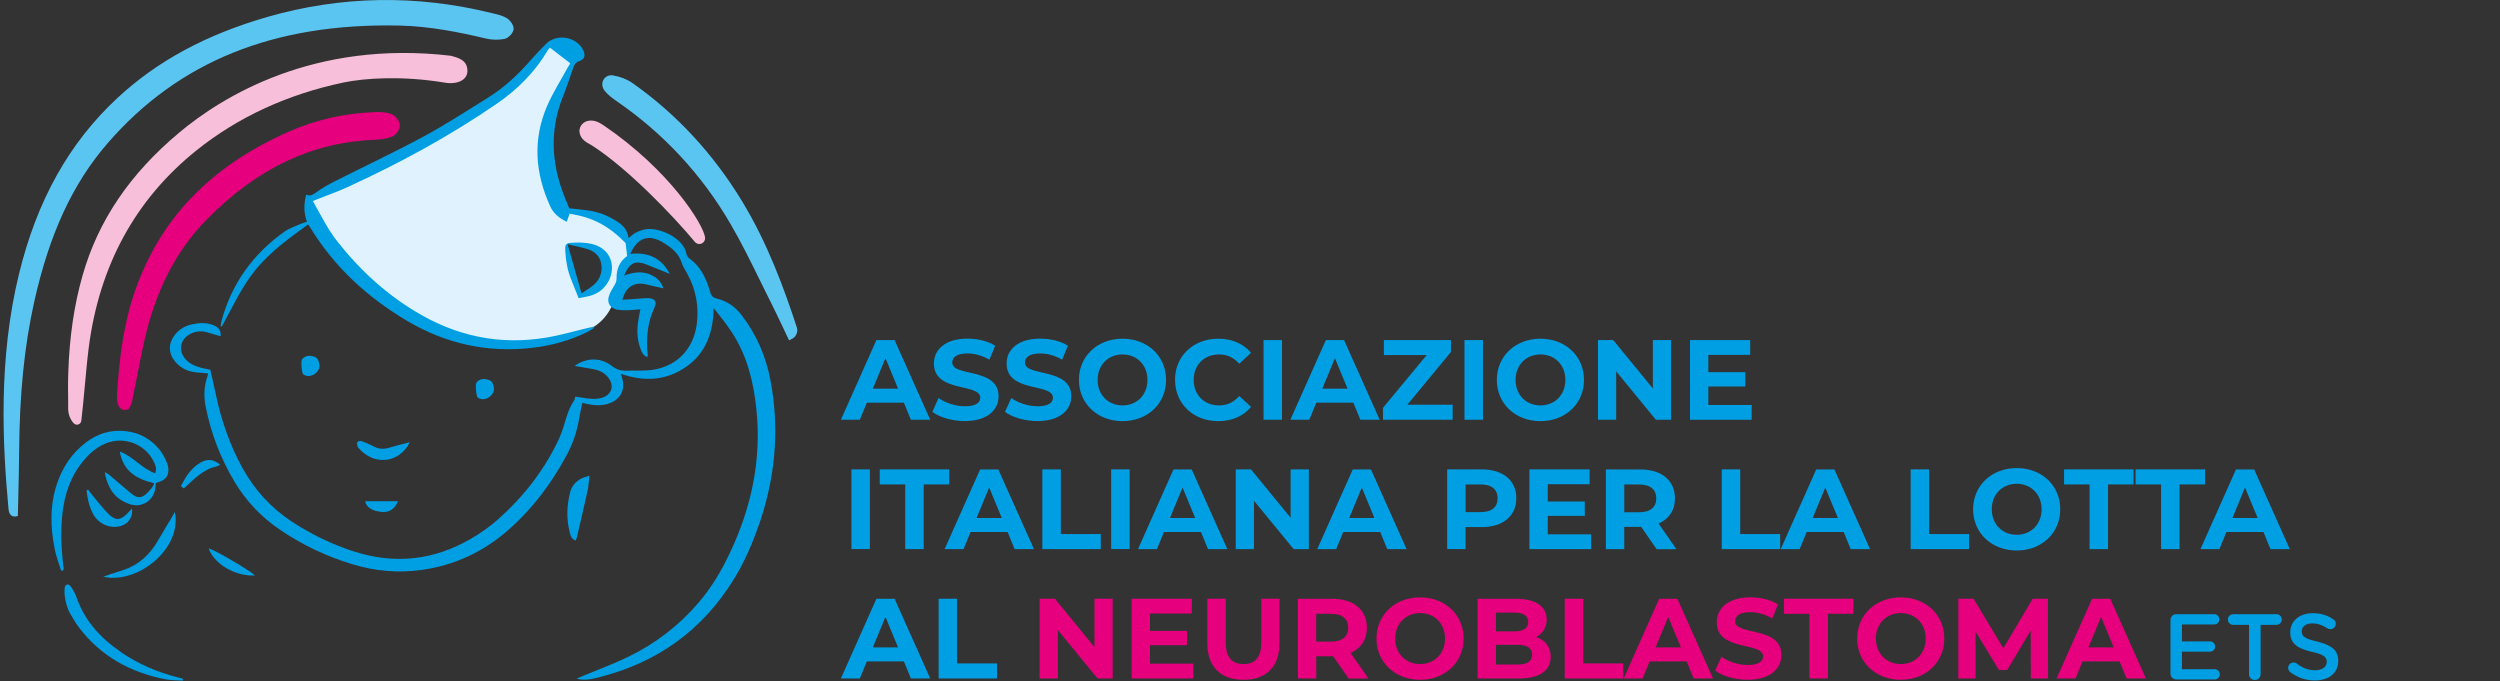 <?xml version="1.0" encoding="UTF-8"?>
<svg id="Livello_1" data-name="Livello 1" xmlns="http://www.w3.org/2000/svg" xmlns:xlink="http://www.w3.org/1999/xlink" viewBox="0 0 380.34 103.68">
  <rect x="0" y="0" width="380.34" height="103.68" fill="#333333" stroke="none"/>
  <defs>
    <style>
      .cls-1 {
        fill: none;
      }

      .cls-2 {
        fill: #f7bfd9;
      }

      .cls-3 {
        fill: #5bc5f2;
      }

      .cls-4 {
        fill: #dff2fd;
      }

      .cls-5 {
        fill: #e6007e;
      }

      .cls-6 {
        fill: #009fe3;
      }

      .cls-7 {
        clip-path: url(#clippath);
      }
    </style>
    <clipPath id="clippath">
      <rect class="cls-1" width="380.34" height="103.68"/>
    </clipPath>
  </defs>
  <g id="logo_associazione_primario" data-name="logo associazione primario">
    <g class="cls-7">
      <g>
        <path class="cls-4" d="M95.25,36.34l-2.15-2.16-4.76-1.79-1.99-.29-2.52-3.33-1.1-3.39s1.99-9.87,2.07-10.03c.08-.16,2.18-4.94,2.18-4.94l.17-1.23-2.14-1.65-1.47-.71-1.15,1.24-6.19,6.29-6.14,3.99-6.51,3.88-14.2,7.25-2.44.89.29,1.02-.06.73,4.41,6.23,6.65,6.65,7.35,4.58,7.42,2.52h9.17s2.86-.74,6.38-1.6c3.52-.87,4.75-4.33,4.75-4.33l.84-2.74.26-2.29,1.24-1.64.17-1.96-.53-1.2ZM91.52,42.8l-1.68,1.47-1.58.81-1.13-3.04-.08-.66-.7-3.08-.13-1.01.06-.17.35-.04,2.41.31,2.46.92.66,1.86-.66,2.63Z"/>
        <path class="cls-3" d="M77.1,2.76c-.59-.36-1.28-.53-1.95-.69l-.31-.07c-11.45-2.84-22.93-2.65-34.13.57-9.32,2.68-16.8,6.71-22.85,12.34-7.35,6.83-12.24,15.58-14.97,26.77C-.27,54.62.38,67.55,1.29,77.37h0c.03.28.07.78.44,1.05.14.11.31.16.51.16.08,0,.16,0,.25-.03l.23-.05v-.23c.03-.99.05-1.97.07-2.96.05-2.13.11-4.33.12-6.49.06-8.84.78-16.1,2.29-22.87,2.3-10.34,5.85-18.02,11.17-24.16C27.18,9.33,41.7,3.47,60.78,3.89c4.67.1,9.27,1.05,13.14,1.97.93.22,1.93.24,2.84.06.6-.12,1.31-.89,1.38-1.47.06-.61-.56-1.4-1.03-1.69"/>
        <path class="cls-2" d="M69.02,8.61c-.11-.03-.22-.07-.33-.1l-.12-.03c-20.84-2.44-34.81,6.26-41.28,11.67-7.53,6.29-12.35,13.41-14.73,21.76-1.28,4.49-1.99,9.31-2.17,14.72-.06,1.7-.04,3.01-.02,4.51v1.12c.02.57.17,1.12.44,1.58.17.29.46.77.9.77.05,0,.09,0,.14-.02.11-.02.47-.14.53-.64.17-1.43.33-3.16.5-4.99.2-2.15.4-4.37.62-6.07,1.6-12.48,7.11-22.58,16.4-30.02,6.3-5.05,13.82-8.52,22.37-10.32,3.25-.68,8.97-1.04,15.25,0,1.19.23,2.3.06,2.96-.46.39-.31.61-.72.63-1.19.07-1.65-1.23-2.04-2.1-2.3"/>
        <path class="cls-5" d="M59.51,17.33c-.66-.22-1.43-.31-2.3-.28-4.66.14-9.13,1.15-13.27,2.98-11.93,5.27-19.59,13.23-23.43,24.33-1.86,5.38-2.41,10.92-2.7,15.63-.05.75.01,1.72.55,2.16.18.15.4.22.62.22.1,0,.19-.01.29-.04l.28-.08.16-.24c.3-.46.43-1.11.54-1.69l.05-.27c.21-1.02.41-2.05.61-3.07.32-1.66.66-3.38,1.03-5.05,1.73-7.71,4.83-13.76,9.47-18.49,7.69-7.84,16.09-11.83,25.7-12.18.92-.03,1.75-.19,2.48-.45.67-.24,1.26-1.09,1.24-1.77-.02-.72-.72-1.48-1.33-1.69"/>
        <path class="cls-3" d="M121.26,49.91c-1.94-5.94-4.46-12.88-8.38-19.32-4.4-7.24-10.01-13.28-16.68-17.97-.8-.56-1.85-.97-2.95-1.15-.6-.1-1.15.16-1.43.65-.31.53-.23,1.21.19,1.72.53.65,1.24,1.16,1.86,1.59,7.1,4.89,12.91,11.15,17.25,18.61,1.66,2.84,3.14,5.85,4.57,8.77.57,1.17,1.15,2.33,1.73,3.49.56,1.11,1.1,2.26,1.63,3.37.24.52.49,1.03.73,1.55l.27.56.54-.29c.57-.3.82-1.1.66-1.58"/>
        <path class="cls-2" d="M91.72,19c-.61-.41-1.44-.84-2.39-.58-.81.23-1.32,1.04-1.14,1.84.2.94.98,1.37,1.54,1.68.12.07.25.14.36.21,5.42,3.47,12.46,10.83,15.62,14.65.17.21.42.32.68.32.12,0,.24-.02.35-.07.36-.16.57-.52.53-.91-.24-1.98-5.37-10.25-15.54-17.14"/>
        <path class="cls-6" d="M9.26,86.72c-.32-1.06-.71-2.07-.92-3.11-.7-3.43-.78-6.86.4-10.22.84-2.4,2.22-4.43,4.23-6,1.8-1.41,3.85-2.05,6.14-1.8,2.15.23,3.88,1.23,5.23,2.9,1.03,1.44,1.24,2.46,1.27,2.75.1.98-.33,1.66-1.24,2.02-.2.08-.4.13-.66.21-.03.29-.04.57-.08.84-.3,1.92-2.09,3.01-3.93,2.38-1.38-.47-2.47-1.33-3.09-2.68-.31-.67-.56-1.37-.67-2.18.2.11.42.19.59.33,1.02.86,2.03,1.72,3.04,2.59,1.26,1.08,1.91,1.41,3.38-.35.14-.16.26-.35.37-.53.05-.08.07-.19.12-.36-2.6-.61-4.69-1.77-5.22-4.81,2.06.75,3.34,2.59,5.38,3.3.28-.68.07-1.2-.18-1.71-1.36-2.84-4.74-4.04-7.6-2.72-1.37.63-2.43,1.65-3.36,2.81-1.77,2.24-2.62,4.85-2.95,7.65-.3,2.55-.21,5.1.07,7.64.02.21,0,.5.12.62,0,.37-.11.79-.45.41"/>
        <path class="cls-6" d="M18.4,99.2c-3.1-2.11-5.55-4.78-6.79-8.41-.07-.2-.15-.41-.26-.59-.32-.54-.83-1.73-1.38-1.1-.36.41-.13,2.9.75,4.32.4.64.75,1.32,1.2,1.92,3.36,4.48,7.92,6.99,13.35,8.02.83.16,1.7.12,2.55.18,0-.08,0-.15,0-.23-.02-.02-.04-.06-.07-.07-.28-.08-.55-.15-.83-.22-3.06-.78-5.92-2.03-8.53-3.81"/>
        <path class="cls-6" d="M30.48,70.39c-1.11.66-1.9,1.63-2.52,2.75-.13.24-.26.48-.44.81-.28-.38.34.45.48.32,1.5-1.32,2.86-2.87,4.95-3.31.18-.04.35-.16.55-.26-1.02-.84-1.96-.94-3.02-.31"/>
        <path class="cls-6" d="M88.03,45.37c-.39-.99-.75-1.92-1.13-2.84-.55-1.34-.8-2.75-.89-4.19-.08-1.19.02-1.36,1.18-1.42.95-.05,1.95-.03,2.87.2,3.5.86,3.78,4.47,1.87,6.58-.72.8-1.66,1.23-2.71,1.43-.38.07-.75.15-1.19.23M86.36,37.17c.73,2.58,1.41,4.99,2.11,7.46.61-.41,1.23-.77,1.78-1.22.98-.81,1.4-1.91,1.24-3.16-.17-1.27-1.01-2.03-2.2-2.38-.95-.28-1.92-.47-2.93-.71"/>
        <path class="cls-6" d="M26.6,77.9c1.15,5.36-5.43,11.01-10.89,9.85.34-.13.54-.22.74-.28.79-.26,1.58-.49,2.36-.76,2.32-.79,4-2.35,5.21-4.45.72-1.25,1.47-2.47,2.21-3.71.13-.21.24-.43.36-.65"/>
        <path class="cls-6" d="M89.68,72.37c-.11.87-.13,1.54-.27,2.19-.52,2.38-1.08,4.75-1.63,7.12-.04.17-.11.34-.19.56-.73-.23-.82-.88-.95-1.43-.49-1.95-.39-3.91.08-5.86.24-.99.87-1.72,1.78-2.18.3-.15.64-.22,1.18-.41"/>
        <path class="cls-6" d="M62.35,67.27c-1.58,3.2-5.4,3.65-7.78.91-.07-.08-.16-.17-.18-.27-.03-.23-.12-.54,0-.68.1-.13.46-.18.65-.11.6.22,1.2.47,1.77.78.78.42,1.54.47,2.38.22.98-.3,1.98-.54,3.17-.85"/>
        <path class="cls-6" d="M13.41,74.49c.25.33.49.67.76.99.76.91,1.48,1.85,2.31,2.69,1.08,1.09,1.87,1.02,2.93-.09.21-.22.42-.45.67-.72.18,1.27-.52,2.31-1.7,2.66-1.53.46-3.34-.26-4.16-1.72-.64-1.14-.91-2.4-1.05-3.68.08-.04.16-.09.24-.13"/>
        <path class="cls-6" d="M38.8,87.54c-2.95.21-6.28-1.77-7.05-4.1.7.1,6.06,3.2,7.05,4.1"/>
        <path class="cls-6" d="M47.2,54.13c.46.09.98.13,1.21.68.36.89.23,1.43-.42,1.99-.5.42-1.18.53-1.69.25-.06-.03-.12-.07-.18-.12-.2-.17-.36-1.82-.21-2.16.16-.39.7-.66,1.29-.64"/>
        <path class="cls-6" d="M73.74,57.66c.46.09.98.13,1.21.68.36.89.23,1.43-.42,1.99-.5.42-1.18.53-1.69.25-.06-.03-.12-.07-.18-.12-.2-.17-.36-1.82-.21-2.16.16-.39.7-.66,1.29-.64"/>
        <path class="cls-6" d="M60.55,76.25c-.52,1.25-1.36,1.75-2.52,1.63-1.41-.14-2.28-.69-2.49-1.63h5Z"/>
        <path class="cls-6" d="M33.56,49.63c.03-.21.05-.42.1-.62,1.5-5.78,4.79-10.32,9.61-13.77.66-.47,1.47-.74,2.22-1.08.36-.16.74-.27,1.2-.43-.48-1.35-.5-2.69-.1-4.13.58.3.99.03,1.47-.31.84-.6,1.75-1.14,2.67-1.61,4.59-2.32,9.24-4.5,13.77-6.94,3.32-1.79,6.48-3.86,9.69-5.85,2.4-1.49,4.47-3.38,6.33-5.5.83-.95,1.69-1.87,2.59-2.75,1.63-1.6,4.66-1.04,5.63,1.02.37.77.2,1.35-.61,1.64-.5.18-.73.46-.9.94-.51,1.53-1.03,3.07-1.63,4.57-1.92,4.86-1.74,9.7.06,14.54.29.77.61,1.53.94,2.34.87.09,1.76.17,2.64.29,1.44.18,2.81.63,4.06,1.36,1.1.64,2.16,1.34,2.32,2.89.4-.31.67-.59.99-.77.37-.21.78-.37,1.19-.49,2.22-.66,6.22,1.23,6.61,3.6.05.28.27.61.51.78,1.73,1.26,2.55,3.08,3.11,5.04.17.58.4.89,1.03,1.04,1.56.36,2.8,1.25,3.78,2.53,2.28,2.97,3.7,6.31,4.39,9.98,1.45,7.73.66,15.25-2.02,22.61-.94,2.57-2.04,5.07-3.47,7.41-4.83,7.93-11.8,12.91-20.79,15.12-1.03.25-2.08.49-3.23.17.34-.15.68-.3,1.02-.44,2.29-.96,4.62-1.81,6.85-2.89,4.15-2.02,7.76-4.79,10.76-8.32,1.9-2.24,3.39-4.74,4.64-7.38,3.32-6.96,4.89-14.26,4.08-21.99-.43-4.12-1.4-8.09-3.69-11.61-.84-1.29-1.79-2.5-2.81-3.76-.07,3.65-1.11,6.83-4.22,8.97-3.05,2.09-6.35,2.27-9.89,1.04.09.3.15.52.21.74.46,1.62-.22,3.05-1.79,3.68-1.1.45-2.25.43-3.39.2-.28-.06-.55-.12-.9-.2-.17.82-.35,1.58-.48,2.36-.32,1.97-.96,3.84-1.9,5.59-2.28,4.25-5.13,8.08-8.75,11.28-3.84,3.4-8.31,5.51-13.41,6.2-3.5.47-6.96.17-10.35-.85-4.02-1.21-7.77-2.99-11.24-5.37-2.77-1.9-5.03-4.29-6.76-7.17-2.12-3.55-3.6-7.35-4.4-11.42-.31-1.59-.29-3.14.27-4.68.05-.13.05-.27.08-.42-.78-.08-1.53-.11-2.26-.23-1.1-.18-2.03-.72-2.75-1.57-1.02-1.21-1.06-2.69-.12-3.97.7-.95,1.66-1.48,2.78-1.72,1.03-.21,2.08-.27,3.08.12.7.27,1.28.66,1.18,1.71-.66-.19-1.3-.36-1.93-.56-.9-.28-1.78-.24-2.62.18-1.68.84-1.98,2.69-.65,4.02.63.63,1.43.95,2.27,1.17.45.12.91.19,1.36.28.29,1.3.61,2.61.88,3.92.81,3.86,2.1,7.55,4,11.01,1.86,3.37,4.37,6.13,7.61,8.24,2.94,1.92,6.07,3.43,9.41,4.5,6.21,1.99,12.14,1.32,17.76-1.95,1.42-.83,2.8-1.79,4.03-2.87,3.89-3.44,7.06-7.46,9.29-12.18.31-.65.56-1.33.77-2.01.42-1.38.77-2.77,1.61-3.98.09-.13.1-.33.16-.58.35.05.69.09,1.04.15,1,.17,1.99.33,2.99.04,1.48-.43,1.97-1.8,1.04-3.03-.57-.75-1.35-1.17-2.27-1.33-.94-.17-1.88-.32-2.89-.5,1.82-1.29,3.95-1.32,5.66,0,.68.53,1.37.75,2.18.72,1.47-.04,2.97.09,4.4-.19,3.55-.68,5.87-3.28,6.34-6.87.36-2.73-.13-5.3-1.45-7.71-.29-.54-.66-1.05-.84-1.63-.44-1.42-1.49-2.26-2.66-2.99-1.82-1.14-3.8-1.42-5.17,1.63,2.67-.31,4.73.58,6.02,3.04-.65-.26-1.3-.53-1.96-.79-.5-.2-1-.41-1.5-.61-1.78-.71-2.64-.33-3.49,1.65,1.56-.59,3.06-.74,4.5.11.65.38,1.18.92,1.47,1.84-.94-.22-1.76-.4-2.58-.6-1.81-.44-3.11.34-3.66,2.33.59-.04,1.14-.07,1.69-.1.79-.05,1.58-.16,2.36-.13.91.04,1.24.58.85,1.39-1.12,2.36-1.3,4.83-1.03,7.37,0,.03-.03.07-.08.18-.61-.2-.83-.73-1.02-1.23-.48-1.27-.57-2.6-.4-3.93.08-.67.23-1.33.37-2.1-.71.06-1.34.14-1.98.15-.57,0-1.16.01-1.7-.13-.92-.23-1.38-.97-1.14-1.89.16-.61.51-1.18.84-1.72.21-.35.37-.64.36-1.08-.03-1.41.45-2.61,1.61-3.43-.08-.66-.15-1.28-.23-1.97-2.6-2.65-5.02-3.92-8.53-4.47-.13.38-.27.77-.42,1.22-1.17-.54-2.04-1.27-2.53-2.36-2.29-5.02-2.68-10.13-.46-15.26.85-1.97,2.02-3.8,3.05-5.7.17-.31.36-.6.47-.78-1.06-.81-2.04-1.56-3.09-2.38-.05.05-.22.21-.34.41-1.94,3.28-4.54,5.9-7.67,8.06-7.22,4.98-14.89,9.12-22.84,12.77-1.53.7-3.13,1.25-4.7,1.88-.16.06-.31.14-.52.22,1.21,2.15,2.27,4.31,3.77,6.21,3.57,4.5,7.75,8.3,12.77,11.14,6.36,3.6,13.14,4.68,20.3,3.17,1.58-.33,3.14-.77,4.71-1.15.37-.09.75-.17,1.13-.26.03.07.06.14.1.2-.35.21-.69.45-1.05.62-2.64,1.29-5.44,2.06-8.35,2.4-6.76.78-13.09-.6-18.95-4.05-6.11-3.6-11.21-8.27-14.91-14.38-.06-.09-.13-.17-.25-.34-2.78,2.03-5.57,4-7.81,6.68-2.24,2.67-3.65,5.83-5.31,8.84-.07-.02-.15-.03-.22-.05M87.15,8.17c-.53-1.07-1.47-1.47-2.61-1.51.74.7,1.56,1.27,2.61,1.51"/>
        <path class="cls-6" d="M137.51,61.26h-5.63l-1.07,2.6h-2.88l5.4-12.12h2.77l5.42,12.12h-2.94l-1.07-2.6ZM136.63,59.13l-1.92-4.64-1.92,4.64h3.84Z"/>
        <path class="cls-6" d="M141.84,62.66l.95-2.11c1.02.74,2.55,1.26,4,1.26,1.66,0,2.34-.55,2.34-1.3,0-2.27-7.05-.71-7.05-5.21,0-2.06,1.66-3.78,5.11-3.78,1.52,0,3.08.36,4.21,1.07l-.87,2.13c-1.13-.64-2.29-.95-3.36-.95-1.66,0-2.3.62-2.3,1.39,0,2.23,7.05.69,7.05,5.14,0,2.03-1.68,3.76-5.14,3.76-1.92,0-3.86-.57-4.94-1.4"/>
        <path class="cls-6" d="M152.9,62.66l.95-2.11c1.02.74,2.55,1.26,4,1.26,1.66,0,2.34-.55,2.34-1.3,0-2.27-7.05-.71-7.05-5.21,0-2.06,1.66-3.78,5.11-3.78,1.52,0,3.08.36,4.21,1.07l-.87,2.13c-1.13-.64-2.29-.95-3.36-.95-1.66,0-2.3.62-2.3,1.39,0,2.23,7.05.69,7.05,5.14,0,2.03-1.68,3.76-5.14,3.76-1.92,0-3.86-.57-4.94-1.4"/>
        <path class="cls-6" d="M164.14,57.8c0-3.6,2.81-6.27,6.63-6.27s6.63,2.65,6.63,6.27-2.82,6.27-6.63,6.27-6.63-2.67-6.63-6.27M174.57,57.8c0-2.3-1.63-3.88-3.79-3.88s-3.79,1.58-3.79,3.88,1.63,3.88,3.79,3.88,3.79-1.58,3.79-3.88"/>
        <path class="cls-6" d="M178.76,57.8c0-3.65,2.81-6.27,6.58-6.27,2.1,0,3.85.76,4.99,2.15l-1.8,1.66c-.81-.93-1.84-1.42-3.05-1.42-2.27,0-3.88,1.59-3.88,3.88s1.61,3.88,3.88,3.88c1.21,0,2.23-.48,3.05-1.44l1.8,1.66c-1.14,1.4-2.89,2.17-5,2.17-3.76,0-6.56-2.62-6.56-6.27"/>
        <rect class="cls-6" x="192.23" y="51.74" width="2.81" height="12.12"/>
        <path class="cls-6" d="M205.89,61.26h-5.63l-1.07,2.6h-2.88l5.4-12.12h2.77l5.42,12.12h-2.94l-1.07-2.6ZM205.01,59.13l-1.92-4.64-1.92,4.64h3.84Z"/>
        <polygon class="cls-6" points="221 61.57 221 63.86 210.4 63.86 210.4 62.04 217.05 54.02 210.54 54.02 210.54 51.74 220.74 51.74 220.74 53.55 214.11 61.57 221 61.57"/>
        <rect class="cls-6" x="222.8" y="51.74" width="2.81" height="12.12"/>
        <path class="cls-6" d="M227.72,57.8c0-3.6,2.81-6.27,6.63-6.27s6.63,2.65,6.63,6.27-2.82,6.27-6.63,6.27-6.63-2.67-6.63-6.27M238.15,57.8c0-2.3-1.63-3.88-3.79-3.88s-3.79,1.58-3.79,3.88,1.63,3.88,3.79,3.88,3.79-1.58,3.79-3.88"/>
        <polygon class="cls-6" points="254.23 51.74 254.23 63.86 251.92 63.86 245.88 56.5 245.88 63.86 243.11 63.86 243.11 51.74 245.43 51.74 251.46 59.1 251.46 51.74 254.23 51.74"/>
        <polygon class="cls-6" points="266.49 61.61 266.49 63.86 257.11 63.86 257.11 51.74 266.27 51.74 266.27 53.99 259.9 53.99 259.9 56.62 265.53 56.62 265.53 58.8 259.9 58.8 259.9 61.61 266.49 61.61"/>
        <rect class="cls-6" x="129.53" y="71.41" width="2.81" height="12.12"/>
        <polygon class="cls-6" points="137.72 73.7 133.84 73.7 133.84 71.41 144.41 71.41 144.41 73.7 140.53 73.7 140.53 83.54 137.72 83.54 137.72 73.7"/>
        <path class="cls-6" d="M153.29,80.94h-5.63l-1.07,2.6h-2.88l5.4-12.12h2.77l5.42,12.12h-2.94l-1.07-2.6ZM152.41,78.81l-1.92-4.64-1.92,4.64h3.84Z"/>
        <polygon class="cls-6" points="158.58 71.41 161.39 71.41 161.39 81.25 167.47 81.25 167.47 83.54 158.58 83.54 158.58 71.41"/>
        <rect class="cls-6" x="169.05" y="71.41" width="2.81" height="12.12"/>
        <path class="cls-6" d="M182.71,80.94h-5.63l-1.07,2.6h-2.88l5.4-12.12h2.77l5.42,12.12h-2.94l-1.07-2.6ZM181.83,78.81l-1.92-4.64-1.92,4.64h3.84Z"/>
        <polygon class="cls-6" points="199.12 71.41 199.12 83.54 196.81 83.54 190.77 76.18 190.77 83.54 188 83.54 188 71.41 190.32 71.41 196.35 78.77 196.35 71.41 199.12 71.41"/>
        <path class="cls-6" d="M209.98,80.94h-5.63l-1.07,2.6h-2.88l5.4-12.12h2.77l5.42,12.12h-2.94l-1.07-2.6ZM209.1,78.81l-1.92-4.64-1.92,4.64h3.84Z"/>
        <path class="cls-6" d="M230.68,75.81c0,2.7-2.03,4.38-5.27,4.38h-2.44v3.34h-2.8v-12.12h5.25c3.24,0,5.27,1.68,5.27,4.4M227.84,75.81c0-1.33-.87-2.11-2.58-2.11h-2.29v4.21h2.29c1.71,0,2.58-.78,2.58-2.1"/>
        <polygon class="cls-6" points="242.07 81.29 242.07 83.54 232.68 83.54 232.68 71.41 241.84 71.41 241.84 73.67 235.47 73.67 235.47 76.3 241.1 76.3 241.1 78.48 235.47 78.48 235.47 81.29 242.07 81.29"/>
        <path class="cls-6" d="M252.03,83.54l-2.34-3.38h-2.58v3.38h-2.8v-12.12h5.25c3.24,0,5.26,1.68,5.26,4.4,0,1.82-.92,3.15-2.49,3.83l2.72,3.9h-3.01ZM249.4,73.7h-2.29v4.23h2.29c1.71,0,2.58-.8,2.58-2.11s-.87-2.11-2.58-2.11"/>
        <polygon class="cls-6" points="261.94 71.41 264.75 71.41 264.75 81.25 270.83 81.25 270.83 83.54 261.94 83.54 261.94 71.41"/>
        <path class="cls-6" d="M280.49,80.94h-5.63l-1.07,2.6h-2.88l5.4-12.12h2.77l5.42,12.12h-2.94l-1.07-2.6ZM279.61,78.81l-1.92-4.64-1.92,4.64h3.84Z"/>
        <polygon class="cls-6" points="290.68 71.41 293.49 71.41 293.49 81.25 299.57 81.25 299.57 83.54 290.68 83.54 290.68 71.41"/>
        <path class="cls-6" d="M300.18,77.48c0-3.6,2.81-6.27,6.63-6.27s6.63,2.65,6.63,6.27-2.82,6.27-6.63,6.27-6.63-2.67-6.63-6.27M310.6,77.48c0-2.3-1.63-3.88-3.79-3.88s-3.79,1.58-3.79,3.88,1.63,3.88,3.79,3.88,3.79-1.58,3.79-3.88"/>
        <polygon class="cls-6" points="317.9 73.7 314.02 73.7 314.02 71.41 324.59 71.41 324.59 73.7 320.71 73.7 320.71 83.54 317.9 83.54 317.9 73.7"/>
        <polygon class="cls-6" points="328.78 73.7 324.9 73.7 324.9 71.41 335.47 71.41 335.47 73.7 331.59 73.7 331.59 83.54 328.78 83.54 328.78 73.7"/>
        <path class="cls-6" d="M344.35,80.94h-5.63l-1.07,2.6h-2.88l5.4-12.12h2.77l5.42,12.12h-2.94l-1.07-2.6ZM343.47,78.81l-1.92-4.64-1.92,4.64h3.84Z"/>
        <path class="cls-6" d="M137.51,100.62h-5.63l-1.07,2.6h-2.88l5.4-12.12h2.77l5.42,12.12h-2.94l-1.07-2.6ZM136.63,98.49l-1.92-4.64-1.92,4.64h3.84Z"/>
        <polygon class="cls-6" points="142.8 91.09 145.6 91.09 145.6 100.93 151.68 100.93 151.68 103.22 142.8 103.22 142.8 91.09"/>
        <polygon class="cls-5" points="169.28 91.09 169.28 103.22 166.98 103.22 160.94 95.86 160.94 103.22 158.16 103.22 158.16 91.09 160.49 91.09 166.51 98.45 166.51 91.09 169.28 91.09"/>
        <polygon class="cls-5" points="181.55 100.96 181.55 103.22 172.16 103.22 172.16 91.09 181.32 91.09 181.32 93.34 174.95 93.34 174.95 95.98 180.58 95.98 180.58 98.16 174.95 98.16 174.95 100.96 181.55 100.96"/>
        <path class="cls-5" d="M183.68,97.88v-6.79h2.81v6.68c0,2.3,1,3.26,2.7,3.26s2.7-.95,2.7-3.26v-6.68h2.77v6.79c0,3.57-2.04,5.54-5.49,5.54s-5.49-1.97-5.49-5.54"/>
        <path class="cls-5" d="M205.17,103.22l-2.34-3.38h-2.58v3.38h-2.8v-12.12h5.25c3.24,0,5.26,1.68,5.26,4.4,0,1.82-.92,3.15-2.49,3.83l2.72,3.9h-3.01ZM202.53,93.38h-2.29v4.23h2.29c1.71,0,2.58-.8,2.58-2.11s-.87-2.11-2.58-2.11"/>
        <path class="cls-5" d="M209.41,97.15c0-3.6,2.81-6.27,6.63-6.27s6.63,2.65,6.63,6.27-2.82,6.27-6.63,6.27-6.63-2.67-6.63-6.27M219.84,97.15c0-2.3-1.63-3.88-3.79-3.88s-3.79,1.58-3.79,3.88,1.63,3.88,3.79,3.88,3.79-1.58,3.79-3.88"/>
        <path class="cls-5" d="M235.92,99.91c0,2.1-1.66,3.31-4.85,3.31h-6.27v-12.12h5.92c3.03,0,4.59,1.26,4.59,3.15,0,1.21-.62,2.15-1.61,2.67,1.35.43,2.22,1.47,2.22,3M227.59,93.2v2.86h2.79c1.37,0,2.11-.48,2.11-1.44s-.74-1.42-2.11-1.42h-2.79ZM233.09,99.61c0-1.02-.78-1.51-2.23-1.51h-3.27v3h3.27c1.45,0,2.23-.45,2.23-1.49"/>
        <polygon class="cls-5" points="238.05 91.09 240.86 91.09 240.86 100.93 246.94 100.93 246.94 103.22 238.05 103.22 238.05 91.09"/>
        <path class="cls-5" d="M256.6,100.62h-5.63l-1.07,2.6h-2.88l5.4-12.12h2.77l5.42,12.12h-2.94l-1.07-2.6ZM255.72,98.49l-1.92-4.64-1.92,4.64h3.84Z"/>
        <path class="cls-5" d="M260.94,102.02l.95-2.11c1.02.74,2.55,1.26,4,1.26,1.66,0,2.34-.55,2.34-1.3,0-2.27-7.05-.71-7.05-5.21,0-2.06,1.66-3.78,5.11-3.78,1.52,0,3.08.36,4.21,1.07l-.87,2.13c-1.13-.64-2.29-.95-3.36-.95-1.66,0-2.3.62-2.3,1.39,0,2.23,7.05.69,7.05,5.14,0,2.03-1.68,3.76-5.14,3.76-1.92,0-3.86-.57-4.94-1.4"/>
        <polygon class="cls-5" points="275.28 93.38 271.4 93.38 271.4 91.09 281.97 91.09 281.97 93.38 278.09 93.38 278.09 103.22 275.28 103.22 275.28 93.38"/>
        <path class="cls-5" d="M282.54,97.15c0-3.6,2.81-6.27,6.63-6.27s6.63,2.65,6.63,6.27-2.82,6.27-6.63,6.27-6.63-2.67-6.63-6.27M292.97,97.15c0-2.3-1.63-3.88-3.79-3.88s-3.79,1.58-3.79,3.88,1.63,3.88,3.79,3.88,3.79-1.58,3.79-3.88"/>
        <polygon class="cls-5" points="308.96 103.22 308.94 95.94 305.37 101.93 304.11 101.93 300.56 96.1 300.56 103.22 297.93 103.22 297.93 91.09 300.25 91.09 304.78 98.63 309.25 91.09 311.56 91.09 311.59 103.22 308.96 103.22"/>
        <path class="cls-5" d="M322.46,100.62h-5.63l-1.07,2.6h-2.88l5.4-12.12h2.77l5.42,12.12h-2.94l-1.07-2.6ZM321.57,98.49l-1.92-4.64-1.92,4.64h3.84Z"/>
        <polygon class="cls-6" points="88.15 8.52 87.34 7.1 85.42 6.17 83.54 6.82 85.7 8.06 87.15 9.18 88.15 8.52"/>
      </g>
    </g>
  </g>
  <g>
    <path class="cls-6" d="M331.09,103.37c-.5,0-.88-.38-.88-.88v-8.17c0-.5.38-.88.88-.88h5.77c.44,0,.78.34.78.78s-.34.78-.78.78h-4.91v2.58h4.27c.44,0,.78.35.78.79s-.34.77-.78.77h-4.27v2.67h4.98c.44,0,.78.34.78.78s-.34.78-.78.78h-5.85Z"/>
    <path class="cls-6" d="M342.16,95.06h-2.41c-.45,0-.81-.37-.81-.81s.36-.81.81-.81h6.6c.44,0,.79.37.79.81s-.36.81-.79.81h-2.43v7.52c0,.5-.38.87-.88.87s-.88-.37-.88-.87v-7.52Z"/>
    <path class="cls-6" d="M348.45,102.27c-.21-.16-.34-.38-.34-.67,0-.45.37-.81.82-.81.24,0,.4.06.51.16.84.67,1.7,1.02,2.78,1.02s1.76-.51,1.76-1.25v-.03c0-.7-.4-1.11-2.24-1.52-2.11-.5-3.31-1.15-3.31-2.97v-.03c0-1.7,1.42-2.88,3.39-2.88,1.25,0,2.24.31,3.15.92.21.11.38.35.38.7,0,.45-.37.81-.82.81-.16,0-.31-.04-.45-.13-.78-.5-1.49-.75-2.28-.75-1.02,0-1.62.51-1.62,1.18v.03c0,.77.45,1.11,2.37,1.56,2.09.54,3.18,1.25,3.18,2.91v.03c0,1.87-1.46,2.97-3.55,2.97-1.38,0-2.61-.41-3.73-1.25Z"/>
  </g>
</svg>